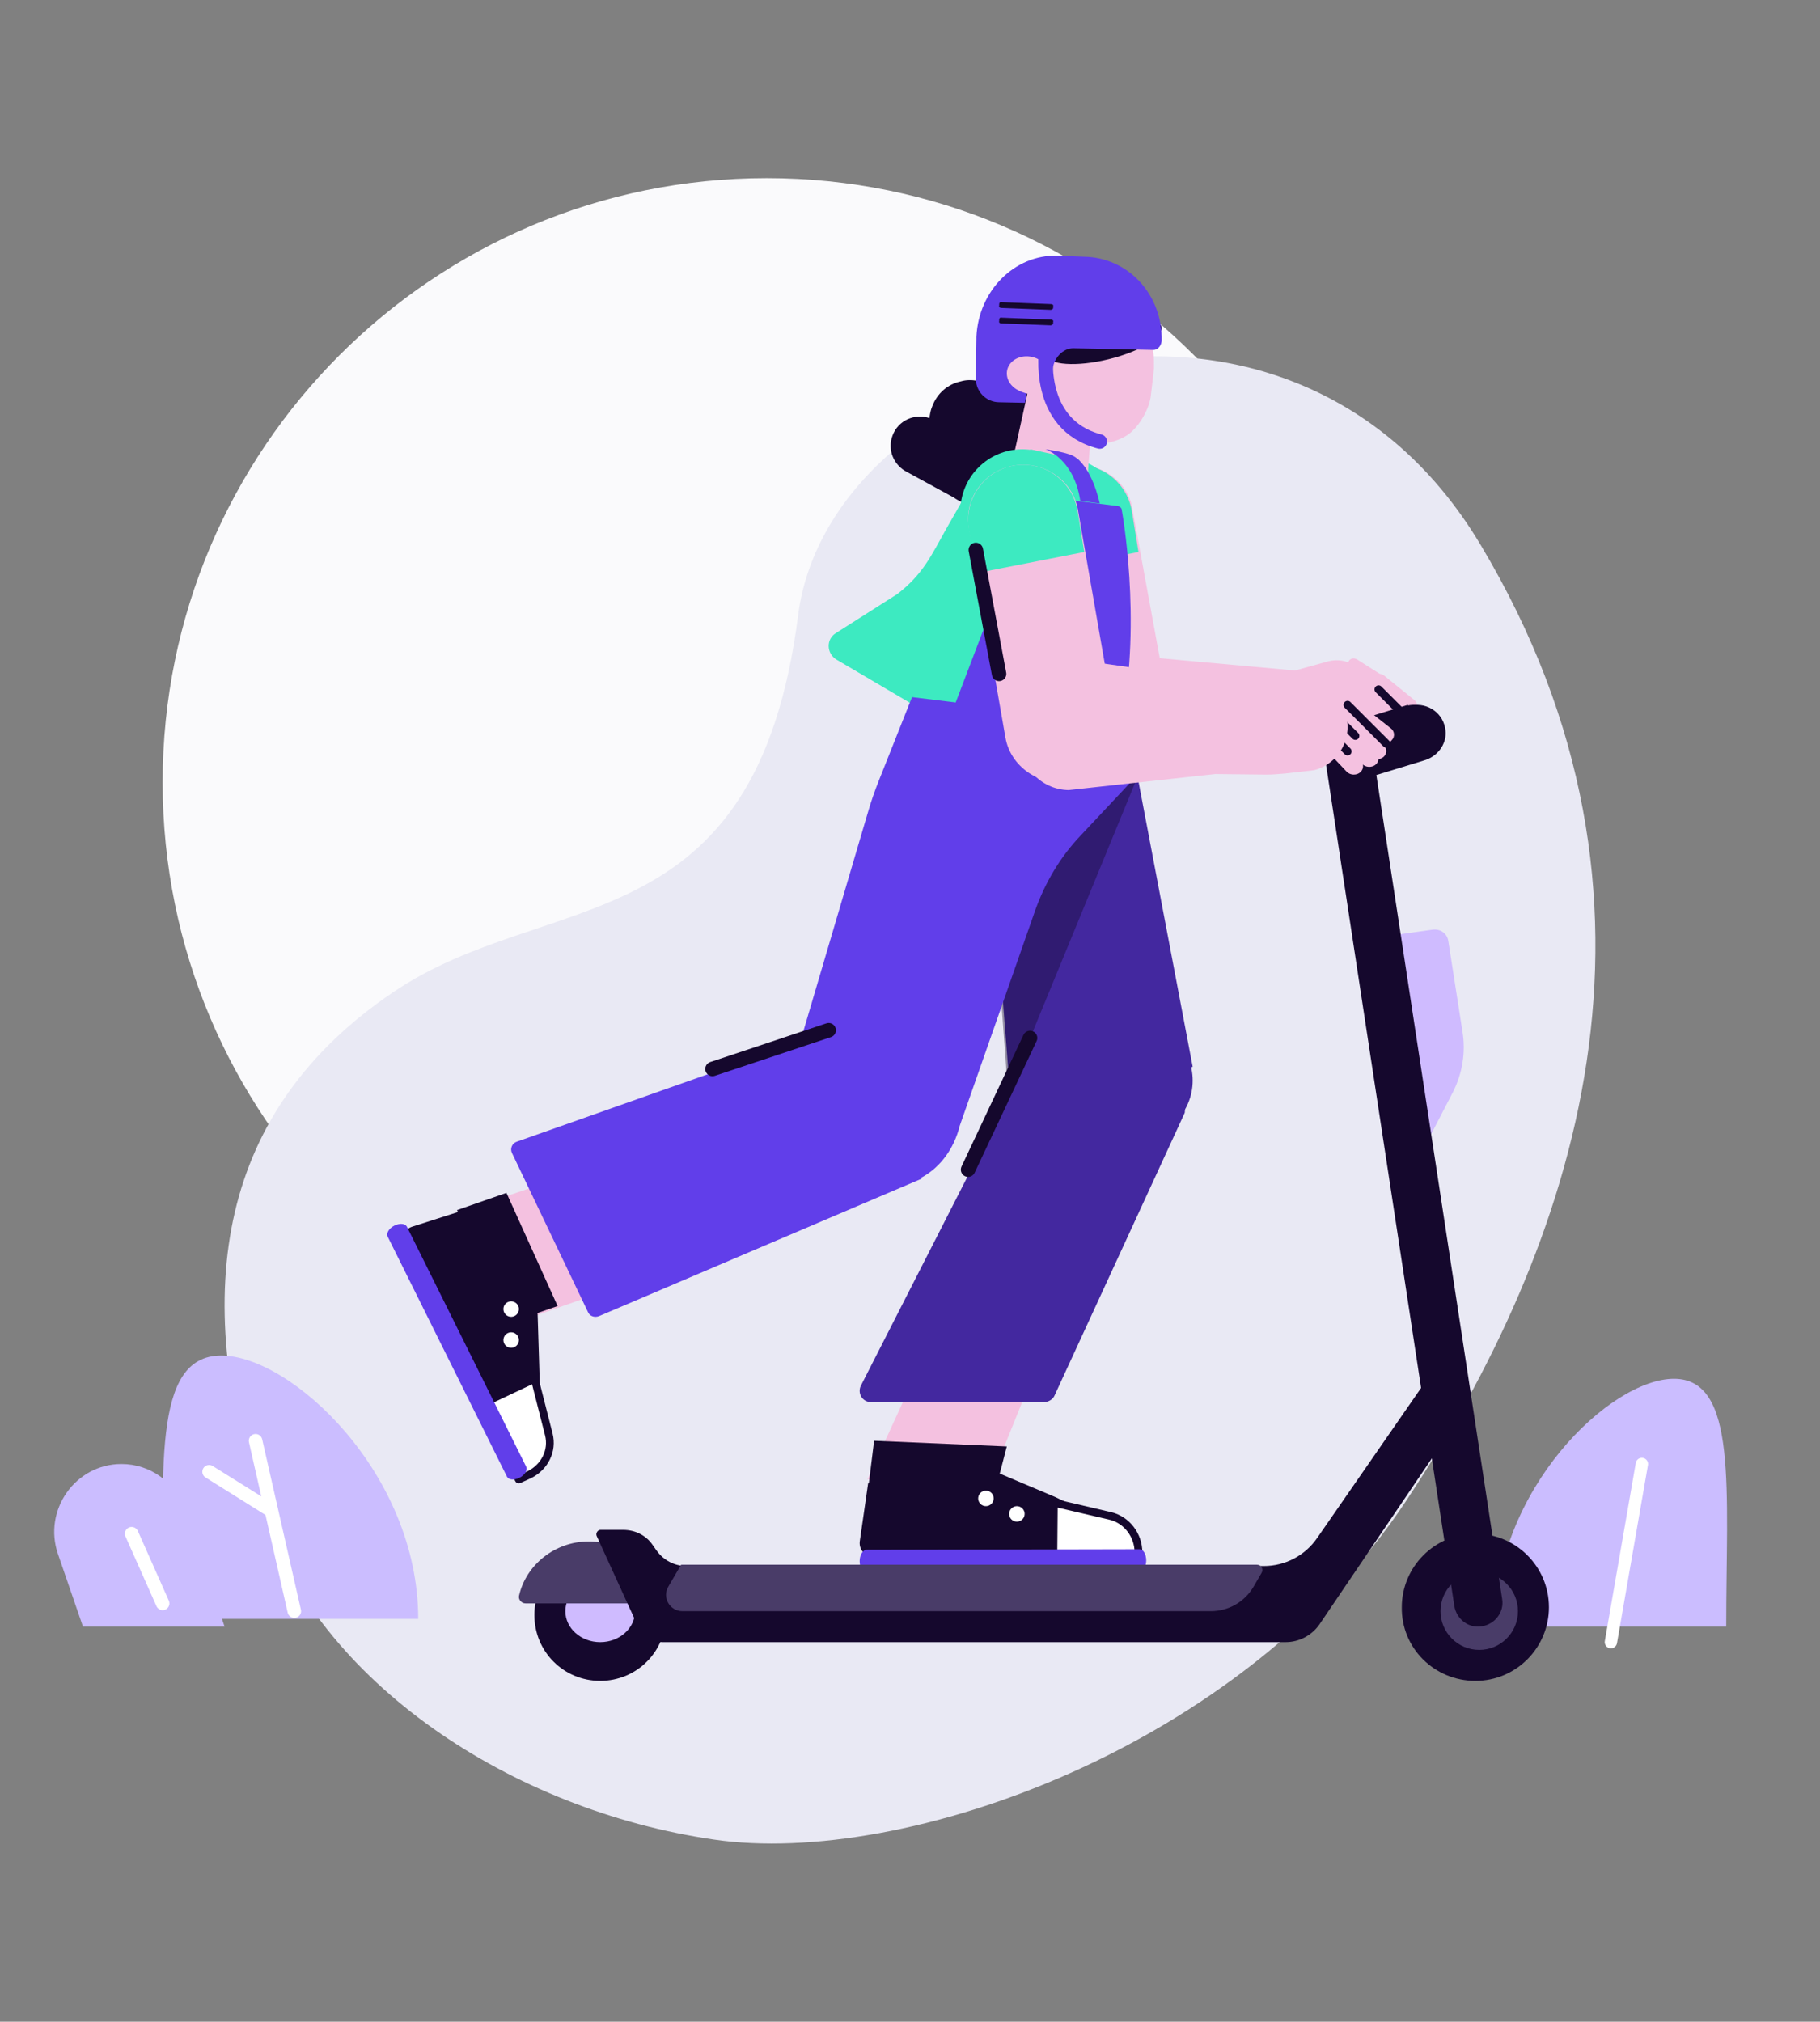 <svg width="235" height="261" viewBox="0 0 235 261" fill="none" xmlns="http://www.w3.org/2000/svg">
<rect x="0" y="0" width="235" height="261" fill="#808080" stroke="none"/>
<path d="M99 179C142.078 179 177 144.078 177 101C177 57.922 142.078 23 99 23C55.922 23 21 57.922 21 101C21 144.078 55.922 179 99 179Z" fill="#FAFAFC"/>
<path d="M33.741 194.872C24.372 166.437 28.317 143.294 50.717 128.124C70.722 114.506 97.559 122.338 103.054 79.439C107.21 47.052 166.027 28.213 191.174 70.337C218.787 116.482 203.29 161.004 181.524 193.814C160.462 225.565 116.79 241.088 92.206 237.49C66.002 233.68 41.137 217.239 33.741 194.872Z" fill="#E9E9F4"/>
<path fill-rule="evenodd" clip-rule="evenodd" d="M29 210H10.711L7.488 200.635C5.526 194.959 9.73 189 15.686 189C19.4 189 22.623 191.341 23.885 194.889L29 210Z" fill="#CBBDFF"/>
<path fill-rule="evenodd" clip-rule="evenodd" d="M54 209C54 190.227 37.626 175 28.561 175C19.495 175 21.112 190.227 21.112 209" fill="#CBBDFF"/>
<path d="M33 186L38 208" stroke="white" stroke-width="1.747" stroke-miterlimit="10" stroke-linecap="round"/>
<path d="M27 190L35 195" stroke="white" stroke-width="1.747" stroke-miterlimit="10" stroke-linecap="round"/>
<path d="M17 198L21 207" stroke="white" stroke-width="1.747" stroke-miterlimit="10" stroke-linecap="round"/>
<path fill-rule="evenodd" clip-rule="evenodd" d="M193 210C193 192.325 207.875 178 216.146 178C224.418 178 222.889 192.325 222.889 210" fill="#CBBDFF"/>
<path d="M212 189L208 212" stroke="white" stroke-width="1.595" stroke-miterlimit="10" stroke-linecap="round"/>
<path fill-rule="evenodd" clip-rule="evenodd" d="M145.04 98.91C141.178 99.508 137.46 97.052 136.816 93.469L132.096 67.721C131.453 64.138 134.099 60.687 137.96 60.09C141.822 59.492 145.54 61.948 146.184 65.531L150.904 91.279C151.547 94.863 148.901 98.313 145.04 98.91Z" fill="url(#paint0_linear)"/>
<path fill-rule="evenodd" clip-rule="evenodd" d="M133.023 74L147 71.263L146.144 66.004C145.502 62.114 141.866 59.449 137.944 60.097C134.093 60.745 131.454 64.419 132.096 68.381L133.023 74Z" fill="#3DEAC1"/>
<path fill-rule="evenodd" clip-rule="evenodd" d="M176.723 88.379C176.112 86.125 173.817 84.816 171.563 85.361L167.219 86.564L139 84L139.522 93.428L168.098 96C168.305 95.963 168.443 95.939 168.65 95.902L174.72 94.391C176.868 93.65 177.402 90.621 176.723 88.379Z" fill="#F4C1E0"/>
<path d="M174.099 85.449C174.31 84.971 174.803 84.892 175.225 85.13L178.603 87.278C179.025 87.517 179.096 88.074 178.885 88.551C178.674 89.029 178.181 89.108 177.759 88.87L174.381 86.722C174.029 86.483 173.888 85.926 174.099 85.449Z" fill="#F4C1E0"/>
<path d="M177.286 87.289C177.705 86.94 178.325 86.902 178.703 87.201L182.681 90.426C183.066 90.806 183.108 91.368 182.778 91.711C182.359 92.06 181.739 92.098 181.361 91.798L177.383 88.574C176.916 88.28 176.867 87.638 177.286 87.289Z" fill="#F4C1E0"/>
<path d="M173.017 86.794L173.149 86.371C173.282 86.089 173.547 85.947 173.811 86.018L177.652 87.5C177.917 87.641 178.049 87.923 177.983 88.206L177.851 88.629C177.718 88.911 177.453 89.053 177.189 88.982L173.348 87.5C173.083 87.429 172.951 87.077 173.017 86.794Z" fill="#F4C1E0"/>
<path d="M176.26 88.184C176.595 87.929 177.063 87.929 177.331 88.248L179.807 90.796C180.075 91.115 180.075 91.561 179.74 91.816C179.405 92.071 178.937 92.071 178.669 91.752L176.193 89.204C175.925 88.949 175.925 88.439 176.26 88.184Z" fill="#F4C1E0"/>
<path d="M172.017 87.794L172.149 87.371C172.282 87.089 172.547 86.947 172.811 87.018L176.652 88.5C176.917 88.641 177.049 88.923 176.983 89.206L176.851 89.629C176.718 89.911 176.453 90.053 176.189 89.982L172.348 88.5C172.083 88.429 171.951 88.147 172.017 87.794Z" fill="#F4C1E0"/>
<path d="M175.26 89.184C175.595 88.929 176.063 88.929 176.331 89.248L178.807 91.797C179.075 92.115 179.075 92.561 178.74 92.816C178.405 93.071 177.937 93.071 177.669 92.752L175.193 90.204C174.925 89.885 174.925 89.439 175.26 89.184Z" fill="#F4C1E0"/>
<path d="M178 89L181 92" stroke="#15082D" stroke-width="1.043" stroke-miterlimit="10" stroke-linecap="round"/>
<path d="M128 109.688L130.786 146L154 137.718L146.643 99L128 109.688Z" fill="#43289F"/>
<path d="M146.5 147C150.643 147 154 143.643 154 139.5C154 135.358 150.643 132 146.5 132C142.358 132 139 135.358 139 139.5C139 143.643 142.358 147 146.5 147Z" fill="#43289F"/>
<path opacity="0.4" d="M130.143 141L147 100L128 111.542L130.143 141Z" fill="#15082D"/>
<path fill-rule="evenodd" clip-rule="evenodd" d="M60 156.246L75.5 151L83 164.966L68.714 170L60 156.246Z" fill="#F4C1E0"/>
<path fill-rule="evenodd" clip-rule="evenodd" d="M53.188 158.375C52.169 158.724 51.732 159.842 52.169 160.82L66.798 188.899C67.089 189.737 68.035 190.156 68.835 189.947C69.563 189.737 70 189.108 70 188.41L69.418 169.621L60.611 156L53.188 158.375Z" fill="#15082D"/>
<path fill-rule="evenodd" clip-rule="evenodd" d="M66.984 191L62 181.321L69.036 178L70.869 185.207C71.382 187.255 70.356 189.375 68.377 190.364L66.984 191Z" fill="white" stroke="#15082D" stroke-miterlimit="10" stroke-linejoin="round"/>
<path d="M50.061 159.656C49.849 159.228 50.203 158.586 50.913 158.228C51.622 157.872 52.331 157.943 52.544 158.371L67.939 189.345C68.151 189.772 67.797 190.414 67.087 190.772C66.378 191.128 65.668 191.057 65.456 190.629L50.061 159.656Z" fill="#613EEA"/>
<path fill-rule="evenodd" clip-rule="evenodd" d="M65.394 154L72 168.609L67.995 170L59 156.226L65.394 154Z" fill="#15082D"/>
<path d="M137 75C141.418 75 145 71.418 145 67C145 62.582 141.418 59 137 59C132.582 59 129 62.582 129 67C129 71.418 132.582 75 137 75Z" fill="#3DEAC1"/>
<path fill-rule="evenodd" clip-rule="evenodd" d="M143.403 49.026C142.611 47.16 139.875 44.145 135.34 44.002C130.373 43.93 127.853 46.011 126.269 48.954C126.269 49.026 126.197 49.098 126.197 49.17C125.477 49.026 124.757 49.026 124.037 49.241C122.382 49.6 121.014 50.749 120.366 52.471C120.15 52.974 120.078 53.476 120.006 53.978C118.134 53.333 115.975 54.266 115.255 56.204C114.535 58.07 115.399 60.079 117.126 60.941L123.174 64.242C123.461 64.458 123.749 64.601 124.037 64.745C125.477 65.319 127.133 64.888 128.141 63.812C128.501 63.453 128.717 63.022 128.933 62.592V62.52L133.756 54.624C134.404 54.696 134.98 54.768 135.556 54.768C138.651 54.768 141.603 54.122 142.683 53.548C143.619 52.83 144.699 52.112 143.403 49.026Z" fill="#15082D"/>
<path fill-rule="evenodd" clip-rule="evenodd" d="M112 191L118.658 176.484L134 176L128.572 189.479L112 191Z" fill="#F4C1E0"/>
<path fill-rule="evenodd" clip-rule="evenodd" d="M111.016 198.984C110.872 200.053 111.733 200.98 112.81 200.98H145.106C145.968 201.123 146.829 200.481 146.972 199.625C147.116 198.912 146.685 198.199 146.039 197.914L136.259 193.268L128.528 190L112.092 191.497L111.016 198.984Z" fill="#15082D"/>
<path d="M128.231 193.812C128.436 193.299 128.187 192.718 127.674 192.514C127.161 192.31 126.578 192.559 126.373 193.072C126.167 193.585 126.416 194.166 126.929 194.37C127.442 194.574 128.025 194.324 128.231 193.812Z" fill="white"/>
<path d="M132.231 195.812C132.436 195.299 132.187 194.718 131.674 194.514C131.161 194.31 130.578 194.559 130.373 195.072C130.167 195.585 130.416 196.166 130.929 196.37C131.442 196.574 132.025 196.324 132.231 195.812Z" fill="white"/>
<path fill-rule="evenodd" clip-rule="evenodd" d="M146.929 202H136L136.071 194L143.429 195.72C145.5 196.243 147 198.187 147 200.43V202H146.929Z" fill="white" stroke="#15082D" stroke-miterlimit="10" stroke-linejoin="round"/>
<path d="M111.872 203C111.364 203 111 202.341 111 201.537C111 200.732 111.436 200.073 111.872 200.073L147.128 200C147.636 200 148 200.659 148 201.463C148 202.268 147.563 202.927 147.128 202.927L111.872 203Z" fill="#613EEA"/>
<path d="M66.749 147.382L104.659 134L116.089 146.185L119 152.171L77.327 169.92C76.759 170.131 76.12 169.92 75.907 169.356L66.11 148.861C65.826 148.297 66.11 147.593 66.749 147.382Z" fill="#613EEA"/>
<path fill-rule="evenodd" clip-rule="evenodd" d="M148.996 47.605V47.108C149.139 42.424 145.77 38.379 141.182 38.024C136.523 37.669 132.365 41.289 132.007 46.186C131.864 47.747 132.15 49.238 132.724 50.515L130 62.864L140.25 64L140.752 57.258C143.118 57.471 144.695 56.69 145.412 56.264C146.917 55.341 148.279 53.07 148.566 51.296C148.709 50.089 148.924 48.386 148.996 47.605Z" fill="url(#paint1_linear)"/>
<path d="M143.137 46.38C147.264 45.371 150.325 43.488 149.972 42.174C149.62 40.859 145.989 40.611 141.863 41.62C137.736 42.629 134.675 44.512 135.028 45.826C135.379 47.141 139.01 47.389 143.137 46.38Z" fill="#15082D"/>
<path fill-rule="evenodd" clip-rule="evenodd" d="M149.926 44.331C149.926 44.261 149.997 44.12 149.997 44.05C150.138 37.999 145.634 33.214 139.935 33.144L136.557 33.003C130.998 32.862 126.354 37.506 126.073 43.487V43.768L126.003 48.271V48.764C125.932 50.523 127.339 51.93 129.028 51.93L132.335 52L133.109 48.13H134.306L135.291 50.733L135.924 47.919C135.924 46.371 137.19 44.894 138.668 44.964L148.941 45.175C149.364 45.175 149.786 44.823 149.926 44.331Z" fill="#613EEA"/>
<path fill-rule="evenodd" clip-rule="evenodd" d="M135.648 40L129.285 39.754C129.084 39.754 128.95 39.631 129.017 39.447V39.262C129.017 39.078 129.151 38.955 129.352 39.016L135.715 39.262C135.916 39.262 136.05 39.385 135.983 39.569V39.754C135.983 39.877 135.849 40 135.648 40Z" fill="#15082D"/>
<path fill-rule="evenodd" clip-rule="evenodd" d="M135.648 42L129.285 41.754C129.084 41.754 128.95 41.631 129.017 41.447V41.262C129.017 41.078 129.151 40.955 129.352 41.016L135.715 41.262C135.916 41.262 136.05 41.385 135.983 41.569V41.754C135.983 41.877 135.782 42 135.648 42Z" fill="#15082D"/>
<path fill-rule="evenodd" clip-rule="evenodd" d="M135.742 50.389C134.902 51.411 132.457 51.002 131.234 50.252C129.935 49.435 129.63 47.935 130.47 46.913C131.311 45.891 132.992 45.687 134.291 46.505C135.437 47.322 136.506 49.366 135.742 50.389Z" fill="url(#paint2_linear)"/>
<path d="M135.113 45C135.113 45 133.558 54.818 142 57" stroke="#613EEA" stroke-width="1.873" stroke-miterlimit="10" stroke-linecap="round"/>
<path fill-rule="evenodd" clip-rule="evenodd" d="M77.5 217C82.222 217 86 213.223 86 208.5C86 203.778 82.222 200 77.5 200C72.778 200 69 203.778 69 208.5C69 213.223 72.778 217 77.5 217Z" fill="#15082D"/>
<path d="M77.5 212C79.986 212 82 210.209 82 208C82 205.791 79.986 204 77.5 204C75.014 204 73 205.791 73 208C73 210.209 75.014 212 77.5 212Z" fill="#CFBBFF"/>
<path fill-rule="evenodd" clip-rule="evenodd" d="M190.5 217C195.778 217 200 212.707 200 207.5C200 202.222 195.708 198 190.5 198C185.223 198 181.001 202.293 181.001 207.5C180.93 212.778 185.223 217 190.5 217Z" fill="#15082D"/>
<path d="M191 213C193.762 213 196 210.762 196 208C196 205.239 193.762 203 191 203C188.238 203 186 205.239 186 208C186 210.762 188.238 213 191 213Z" fill="#493C68"/>
<path fill-rule="evenodd" clip-rule="evenodd" d="M84.149 207C84.71 207 85.061 206.521 84.991 205.974C84.079 201.94 80.36 199 76.009 199C71.659 199 67.939 202.009 67.027 205.974C66.887 206.453 67.308 207 67.869 207H84.149Z" fill="#493C68"/>
<path fill-rule="evenodd" clip-rule="evenodd" d="M170.064 198.566C168.5 200.828 165.939 202.172 163.166 202.172H88.63C87.137 202.172 85.714 201.465 84.79 200.192L84.292 199.485C83.438 198.212 82.016 197.505 80.451 197.505H77.535C77.18 197.505 76.895 197.929 77.037 198.283L82.371 209.95C82.941 211.222 84.221 212 85.572 212H96.88H166.011C167.717 212 169.353 211.152 170.349 209.737L185 188.101V177L170.064 198.566Z" fill="#15082D"/>
<path d="M87.949 202H162.293C162.837 202 163.177 202.584 162.904 203.051L161.853 204.853C160.716 206.8 158.618 208 156.349 208H88.123C86.49 208 85.47 206.246 86.288 204.845L87.949 202Z" fill="#493C68"/>
<path fill-rule="evenodd" clip-rule="evenodd" d="M187.593 141.013L181.895 152L177 121.139L184.963 120.019C185.985 119.879 186.862 120.509 187.008 121.489L188.834 133.176C189.273 135.835 188.834 138.564 187.593 141.013Z" fill="#CFBBFF"/>
<path fill-rule="evenodd" clip-rule="evenodd" d="M186.582 93.915C186.156 91.799 183.958 90.529 181.901 91.164L173.318 93.915C171.758 94.409 170.765 95.961 171.048 97.583L187.788 207.349C188.071 209.042 189.632 210.241 191.334 209.959C193.036 209.677 194.242 208.125 193.959 206.432L177.716 100.052L183.957 98.148C185.802 97.583 187.007 95.749 186.582 93.915Z" fill="#15082D"/>
<path d="M182.5 98C184.433 98 186 96.433 186 94.5C186 92.567 184.433 91 182.5 91C180.567 91 179 92.567 179 94.5C179 96.433 180.567 98 182.5 98Z" fill="#15082D"/>
<path fill-rule="evenodd" clip-rule="evenodd" d="M184 97.953L177.823 99.849C175.884 100.411 173.801 99.358 173.154 97.461C172.58 95.565 173.657 93.528 175.596 92.896L181.773 91L184 97.953Z" fill="#15082D"/>
<path d="M131.636 99.058C132.486 99.697 132.911 100.477 133.548 99.626C136.379 95.509 141.76 82.803 140.91 69.885C140.91 69.53 140.839 69.104 140.839 68.749L140.698 66.407L125.194 63L122.15 68.323C120.239 71.73 119.177 74.144 115.85 76.699L107.921 81.739C106.647 82.519 106.718 84.365 107.992 85.146L131.636 99.058Z" fill="#3DEAC1"/>
<path fill-rule="evenodd" clip-rule="evenodd" d="M146.292 99.13L144.947 93.326L117.761 90L113.513 100.687C112.947 102.102 112.451 103.518 112.027 105.004L99 149.168L111.531 152.211C116.912 154.617 122.434 151.291 123.92 145.346L133.69 117.461C134.965 113.922 136.876 110.666 139.496 107.906L147 99.908C146.717 99.555 146.504 99.342 146.292 99.13Z" fill="#613EEA"/>
<path fill-rule="evenodd" clip-rule="evenodd" d="M133 58L139.319 59.364L141 63.114L138.849 64L133 58Z" fill="#3DEAC1"/>
<path d="M168.073 88.627C168.289 88.078 168.937 87.872 169.514 88.078L174.341 90C174.918 90.206 175.134 90.824 174.918 91.373C174.702 91.922 174.053 92.128 173.477 91.922L168.649 90C168.145 89.725 167.856 89.108 168.073 88.627Z" fill="#F4C1E0"/>
<path d="M173.243 90.441C173.623 89.921 174.383 89.847 174.839 90.292L179.549 94.001C180.081 94.372 180.157 95.114 179.701 95.559C179.321 96.079 178.561 96.153 178.105 95.708L173.395 91.999C172.939 91.702 172.863 90.96 173.243 90.441Z" fill="#F4C1E0"/>
<path d="M173.437 92.238C173.879 91.901 174.616 91.901 175.058 92.373L178.74 96.28C179.108 96.684 179.108 97.358 178.593 97.762C178.151 98.099 177.414 98.099 176.972 97.627L173.29 93.72C172.848 93.248 172.922 92.642 173.437 92.238Z" fill="#F4C1E0"/>
<path d="M172.401 93.246C172.865 92.898 173.636 92.898 174.1 93.386L177.727 97.22C178.113 97.638 178.113 98.335 177.573 98.754C177.11 99.102 176.338 99.102 175.875 98.614L172.247 94.78C171.861 94.292 171.938 93.595 172.401 93.246Z" fill="#F4C1E0"/>
<path d="M170.401 94.246C170.865 93.898 171.636 93.898 172.1 94.386L175.727 98.22C176.113 98.638 176.113 99.335 175.573 99.754C175.11 100.102 174.338 100.102 173.875 99.614L170.247 95.78C169.861 95.362 169.938 94.665 170.401 94.246Z" fill="#F4C1E0"/>
<path d="M167 96.857C167 96.4 167.544 96 168.087 96L172.981 96.229C173.524 96.229 174 96.686 174 97.143C174 97.6 173.456 98 172.913 98L168.019 97.771C167.408 97.771 167 97.371 167 96.857Z" fill="#F4C1E0"/>
<path d="M174 91L179 96" stroke="#15082D" stroke-width="1.043" stroke-miterlimit="10" stroke-linecap="round"/>
<path d="M173 93L175 95" stroke="#15082D" stroke-width="1.043" stroke-miterlimit="10" stroke-linecap="round"/>
<path d="M172 95L174 97" stroke="#15082D" stroke-width="1.043" stroke-miterlimit="10" stroke-linecap="round"/>
<path fill-rule="evenodd" clip-rule="evenodd" d="M173.632 91.755C172.645 89.031 169.826 87.597 167.007 88.099L163.202 88.816L159.608 88.314L157 99.928L163.484 100C164.329 100 165.104 99.928 165.95 99.857L169.685 99.427C172.998 98.566 174.83 95.053 173.632 91.755Z" fill="#F4C1E0"/>
<path fill-rule="evenodd" clip-rule="evenodd" d="M112.864 186L130 186.737L128.848 191.158L112 193L112.864 186Z" fill="#15082D"/>
<path d="M111.16 178.886L130.282 141.392L148.144 139.066C150.876 138.573 153.258 140.899 152.978 143.647L136.166 180.154C135.956 180.648 135.396 181 134.835 181H112.421C111.37 181 110.669 179.872 111.16 178.886Z" fill="#43289F"/>
<path d="M132 74C136.418 74 140 70.418 140 66C140 61.582 136.418 58 132 58C127.582 58 124 61.582 124 66C124 70.418 127.582 74 132 74Z" fill="#3DEAC1"/>
<path fill-rule="evenodd" clip-rule="evenodd" d="M133.571 64L123 91.739L144.852 93C147.435 79.876 144.852 65.891 144.852 65.891C144.852 65.611 144.639 65.401 144.355 65.331L133.571 64Z" fill="#613EEA"/>
<path fill-rule="evenodd" clip-rule="evenodd" d="M138.04 100.906C134.178 101.534 130.46 98.953 129.816 95.185L125.096 68.117C124.453 64.35 127.099 60.722 130.96 60.094C134.822 59.466 138.54 62.047 139.184 65.815L143.904 92.883C144.547 96.65 141.901 100.278 138.04 100.906Z" fill="url(#paint3_linear)"/>
<path fill-rule="evenodd" clip-rule="evenodd" d="M135 58C135 58 138.67 59.19 139.485 64.65L142 65C142 65 140.981 59.96 138.398 58.77C137.175 58.28 135 58 135 58Z" fill="#613EEA"/>
<path fill-rule="evenodd" clip-rule="evenodd" d="M126.023 74L140 71.263L139.144 66.004C138.502 62.114 134.866 59.449 130.944 60.097C127.093 60.745 124.454 64.419 125.096 68.381L126.023 74Z" fill="#3DEAC1"/>
<path fill-rule="evenodd" clip-rule="evenodd" d="M163 88.596L138.198 85.045C134.563 84.61 131.285 87.364 131 91.132L131.713 94.972C131.428 98.74 134.278 101.928 137.984 102L157.156 99.899L163 88.596Z" fill="url(#paint4_linear)"/>
<path d="M126 71L129 87" stroke="#15082D" stroke-width="1.873" stroke-miterlimit="10" stroke-linecap="round"/>
<path d="M92 138L107 133" stroke="#15082D" stroke-width="1.873" stroke-miterlimit="10" stroke-linecap="round"/>
<path d="M133 134L125 151" stroke="#15082D" stroke-width="1.873" stroke-miterlimit="10" stroke-linecap="round"/>
<path d="M66 170C66.552 170 67 169.552 67 169C67 168.448 66.552 168 66 168C65.448 168 65 168.448 65 169C65 169.552 65.448 170 66 170Z" fill="white"/>
<path d="M66 174C66.552 174 67 173.552 67 173C67 172.448 66.552 172 66 172C65.448 172 65 172.448 65 173C65 173.552 65.448 174 66 174Z" fill="white"/>
<defs>
<linearGradient id="paint0_linear" x1="128.991" y1="76.416" x2="153.798" y2="83.438" gradientUnits="userSpaceOnUse">
<stop offset="0.001" stop-color="#F4C1E0"/>
<stop offset="0.999" stop-color="#F4C1E0"/>
</linearGradient>
<linearGradient id="paint1_linear" x1="131.439" y1="50.006" x2="148.505" y2="51.94" gradientUnits="userSpaceOnUse">
<stop offset="0.001" stop-color="#F4C1E0"/>
<stop offset="0.999" stop-color="#F4C1E0"/>
</linearGradient>
<linearGradient id="paint2_linear" x1="129.917" y1="48.187" x2="136.082" y2="48.962" gradientUnits="userSpaceOnUse">
<stop offset="0.001" stop-color="#F4C1E0"/>
<stop offset="0.999" stop-color="#F4C1E0"/>
</linearGradient>
<linearGradient id="paint3_linear" x1="121.99" y1="77.257" x2="146.974" y2="83.985" gradientUnits="userSpaceOnUse">
<stop offset="0.001" stop-color="#F4C1E0"/>
<stop offset="0.999" stop-color="#F4C1E0"/>
</linearGradient>
<linearGradient id="paint4_linear" x1="131.038" y1="90.787" x2="160.976" y2="97.587" gradientUnits="userSpaceOnUse">
<stop offset="0.001" stop-color="#F4C1E0"/>
<stop offset="0.999" stop-color="#F4C1E0"/>
</linearGradient>
</defs>
</svg>
